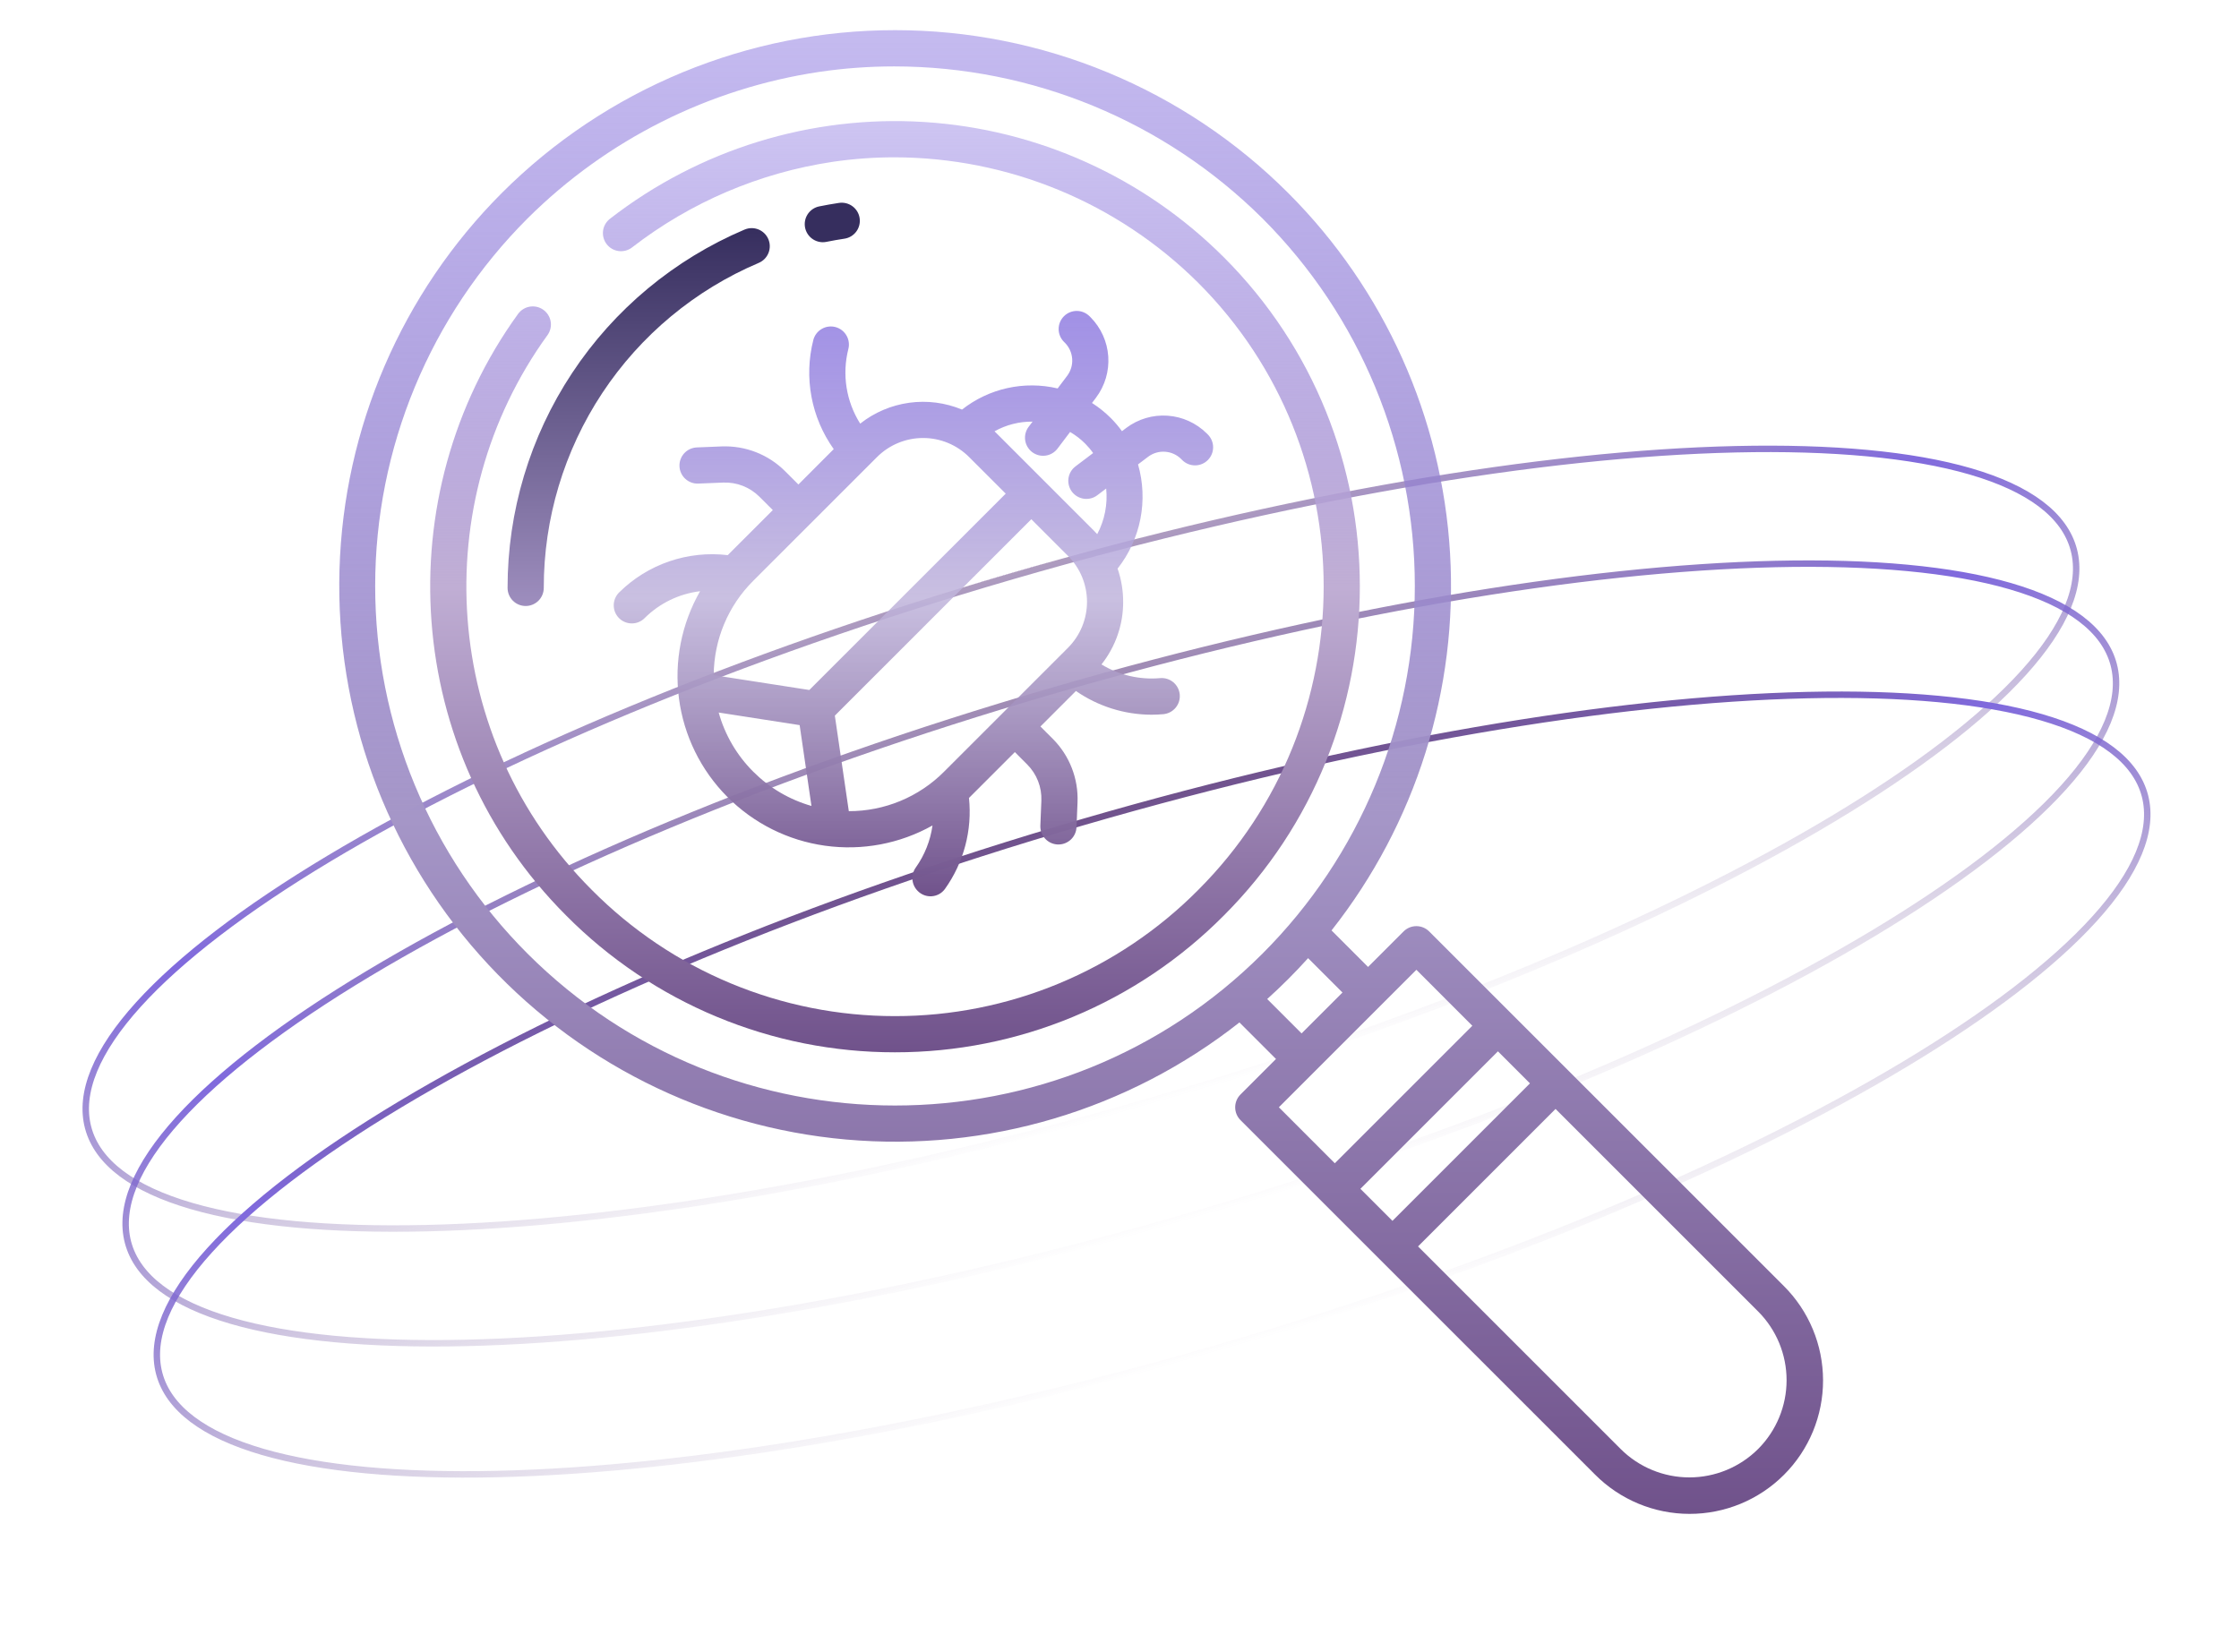 <?xml version="1.0" encoding="UTF-8"?> <svg xmlns="http://www.w3.org/2000/svg" width="145" height="107" viewBox="0 0 145 107" fill="none"> <path d="M134.302 35.613C134.898 37.879 133.756 40.591 131.045 43.586C128.343 46.572 124.129 49.787 118.711 53.037C107.879 59.535 92.279 66.148 74.481 71.328C56.682 76.508 40.069 79.272 27.601 79.556C21.364 79.698 16.177 79.219 12.4 78.119C8.61 77.016 6.304 75.307 5.707 73.042C5.111 70.776 6.254 68.064 8.964 65.069C11.666 62.084 15.88 58.868 21.298 55.618C32.13 49.12 47.73 42.508 65.528 37.327C83.327 32.147 99.94 29.383 112.409 29.1C118.645 28.958 123.832 29.436 127.609 30.536C131.399 31.64 133.705 33.348 134.302 35.613Z" stroke="url(#paint0_linear)" stroke-width="0.417"></path> <path d="M136.885 43.047C137.481 45.312 136.339 48.024 133.628 51.02C130.926 54.005 126.712 57.221 121.294 60.471C110.462 66.969 94.862 73.581 77.064 78.761C59.265 83.942 42.652 86.705 30.183 86.989C23.948 87.131 18.76 86.652 14.983 85.552C11.193 84.449 8.887 82.741 8.29 80.475C7.694 78.21 8.837 75.498 11.547 72.503C14.249 69.517 18.463 66.302 23.881 63.052C34.714 56.553 50.313 49.941 68.112 44.761C85.91 39.58 102.523 36.817 114.992 36.533C121.228 36.391 126.415 36.87 130.192 37.97C133.982 39.073 136.288 40.781 136.885 43.047Z" stroke="url(#paint1_linear)" stroke-width="0.417"></path> <path d="M138.906 51.539C139.502 53.805 138.36 56.517 135.649 59.512C132.947 62.498 128.733 65.713 123.315 68.963C112.483 75.461 96.883 82.073 79.085 87.254C61.286 92.434 44.673 95.198 32.205 95.482C25.968 95.623 20.781 95.145 17.004 94.045C13.214 92.942 10.908 91.233 10.311 88.968C9.715 86.702 10.858 83.99 13.568 80.995C16.27 78.009 20.484 74.794 25.902 71.544C36.734 65.046 52.334 58.434 70.132 53.253C87.931 48.073 104.544 45.309 117.013 45.026C123.249 44.884 128.436 45.362 132.213 46.462C136.003 47.566 138.309 49.274 138.906 51.539Z" stroke="url(#paint2_linear)" stroke-width="0.417"></path> <path d="M92.555 60.335C92.335 60.115 92.037 59.992 91.726 59.992C91.415 59.992 91.117 60.115 90.898 60.335L88.597 62.635L86.232 60.269C91.694 53.345 94.425 44.657 93.908 35.853C93.391 27.049 89.662 18.741 83.427 12.504C80.084 9.159 76.115 6.506 71.746 4.696C67.378 2.886 62.696 1.954 57.967 1.953C53.238 1.952 48.556 2.883 44.187 4.692C39.818 6.501 35.848 9.153 32.504 12.496C26.015 18.992 22.253 27.72 21.986 36.897C21.719 46.074 24.967 55.007 31.067 61.868C37.166 68.73 45.656 73.003 54.801 73.814C63.946 74.624 73.055 71.911 80.267 66.229L82.635 68.597L80.335 70.898C80.115 71.118 79.992 71.416 79.992 71.727C79.992 72.038 80.115 72.336 80.335 72.556L103.296 95.516C104.098 96.322 105.05 96.962 106.1 97.399C107.149 97.836 108.274 98.062 109.411 98.063C110.547 98.065 111.673 97.842 112.724 97.408C113.774 96.973 114.729 96.336 115.532 95.532C116.336 94.729 116.973 93.774 117.408 92.724C117.842 91.673 118.065 90.547 118.063 89.411C118.062 88.274 117.836 87.149 117.399 86.1C116.962 85.05 116.322 84.098 115.516 83.296L92.555 60.335ZM34.154 61.763C31.028 58.636 28.549 54.925 26.858 50.84C25.166 46.756 24.296 42.378 24.297 37.957C24.297 33.536 25.169 29.159 26.861 25.074C28.553 20.99 31.034 17.279 34.16 14.154C39.285 9.053 45.906 5.725 53.057 4.656C54.664 4.42 56.286 4.301 57.91 4.301C66.854 4.306 75.432 7.85 81.77 14.16C88.082 20.474 91.628 29.038 91.626 37.966C91.625 46.895 88.077 55.457 81.763 61.769C68.635 74.894 47.278 74.891 34.154 61.763ZM82.065 64.713C82.525 64.299 82.977 63.87 83.42 63.427C83.864 62.983 84.296 62.529 84.713 62.065L86.94 64.292L84.292 66.94L82.065 64.713ZM82.821 71.725L91.727 62.819L95.35 66.445L86.444 75.352L82.821 71.725ZM88.102 77.007L97.008 68.101L99.082 70.176L90.176 79.082L88.102 77.007ZM113.859 93.858C112.677 95.037 111.075 95.7 109.406 95.7C107.736 95.7 106.134 95.037 104.953 93.858L91.833 80.738L100.739 71.832L113.859 84.952C115.038 86.133 115.701 87.735 115.701 89.405C115.701 91.075 115.038 92.677 113.859 93.859V93.858Z" fill="url(#paint3_linear)"></path> <path d="M53.287 15.69C53.366 15.69 53.444 15.682 53.521 15.666C53.905 15.588 54.297 15.519 54.685 15.461C54.992 15.416 55.269 15.25 55.454 15C55.639 14.75 55.717 14.437 55.671 14.13C55.625 13.822 55.459 13.546 55.209 13.361C54.959 13.176 54.646 13.098 54.339 13.143C53.911 13.207 53.48 13.283 53.056 13.369C52.771 13.426 52.518 13.587 52.345 13.821C52.172 14.055 52.093 14.345 52.121 14.634C52.15 14.923 52.286 15.191 52.501 15.386C52.717 15.581 52.997 15.69 53.288 15.69H53.287Z" fill="#362E5E"></path> <path d="M48.221 14.87C43.665 16.803 39.779 20.036 37.05 24.164C34.32 28.292 32.866 33.133 32.871 38.082C32.871 38.393 32.995 38.691 33.214 38.911C33.434 39.131 33.732 39.254 34.043 39.254C34.354 39.254 34.652 39.131 34.872 38.911C35.091 38.691 35.215 38.393 35.215 38.082C35.211 33.593 36.529 29.202 39.005 25.458C41.482 21.713 45.006 18.781 49.139 17.028C49.425 16.906 49.651 16.676 49.767 16.387C49.883 16.099 49.88 15.776 49.758 15.49C49.636 15.204 49.406 14.979 49.118 14.862C48.829 14.746 48.507 14.749 48.221 14.871L48.221 14.87Z" fill="url(#paint4_linear)"></path> <path d="M79.261 16.669C74.076 11.48 67.174 8.363 59.853 7.903C52.532 7.443 45.294 9.672 39.501 14.172C39.379 14.266 39.277 14.383 39.2 14.517C39.123 14.65 39.074 14.797 39.054 14.95C39.035 15.103 39.045 15.258 39.086 15.406C39.126 15.555 39.195 15.694 39.289 15.816C39.383 15.938 39.5 16.04 39.633 16.116C39.767 16.193 39.914 16.242 40.067 16.262C40.219 16.282 40.374 16.271 40.523 16.231C40.672 16.191 40.811 16.122 40.933 16.027C44.715 13.1 49.185 11.192 53.916 10.484C55.241 10.289 56.579 10.191 57.919 10.191C65.297 10.195 72.375 13.12 77.604 18.326C88.431 29.157 88.428 46.819 77.598 57.646C75.027 60.238 71.968 62.295 68.598 63.698C65.228 65.101 61.613 65.823 57.962 65.82H57.958C54.306 65.822 50.691 65.1 47.32 63.696C43.95 62.292 40.891 60.234 38.321 57.64C28.555 47.872 27.601 32.562 35.453 21.712C35.624 21.477 35.702 21.187 35.672 20.897C35.641 20.608 35.504 20.341 35.287 20.147L35.282 20.143C35.159 20.034 35.014 19.951 34.857 19.902C34.7 19.852 34.534 19.836 34.371 19.855C34.207 19.873 34.049 19.926 33.907 20.01C33.765 20.093 33.642 20.206 33.546 20.34C25.039 32.105 26.077 48.713 36.663 59.302C39.45 62.114 42.767 64.344 46.423 65.865C50.078 67.386 53.998 68.168 57.957 68.164H57.962C61.921 68.167 65.84 67.385 69.495 65.865C73.15 64.344 76.467 62.114 79.255 59.304C90.999 47.563 91.002 28.414 79.261 16.669Z" fill="url(#paint5_linear)"></path> <path d="M50.84 30.519C50.304 29.984 49.663 29.566 48.957 29.29C48.252 29.015 47.497 28.888 46.74 28.917L45.123 28.983C44.813 28.997 44.521 29.133 44.311 29.361C44.102 29.59 43.991 29.892 44.003 30.202C44.016 30.512 44.151 30.804 44.379 31.014C44.606 31.225 44.908 31.337 45.218 31.325L46.836 31.259C47.269 31.242 47.701 31.314 48.105 31.472C48.509 31.63 48.876 31.87 49.182 32.176L50.048 33.041L47.129 35.96C45.85 35.808 44.554 35.946 43.336 36.364C42.119 36.782 41.011 37.47 40.096 38.375C39.985 38.484 39.898 38.613 39.838 38.755C39.778 38.898 39.746 39.051 39.746 39.206C39.745 39.361 39.775 39.514 39.834 39.657C39.893 39.8 39.98 39.93 40.089 40.039C40.198 40.149 40.328 40.235 40.471 40.294C40.614 40.353 40.768 40.383 40.922 40.382C41.077 40.382 41.23 40.351 41.373 40.291C41.515 40.23 41.644 40.143 41.753 40.032C42.722 39.071 43.983 38.46 45.338 38.297C44.134 40.402 43.654 42.844 43.971 45.248C44.288 47.653 45.384 49.887 47.092 51.608C48.8 53.33 51.025 54.445 53.427 54.781C55.829 55.117 58.275 54.657 60.39 53.47C60.253 54.449 59.884 55.381 59.313 56.187C59.148 56.412 59.069 56.688 59.089 56.965C59.11 57.243 59.228 57.505 59.423 57.703L59.436 57.716C59.554 57.835 59.696 57.927 59.852 57.985C60.009 58.044 60.176 58.068 60.343 58.056C60.51 58.044 60.672 57.996 60.819 57.916C60.965 57.835 61.092 57.723 61.191 57.589C62.415 55.878 62.97 53.779 62.752 51.687C62.762 51.677 62.771 51.667 62.782 51.658L65.723 48.717L66.523 49.519C66.83 49.826 67.069 50.193 67.227 50.596C67.385 51 67.457 51.432 67.44 51.866L67.374 53.483C67.368 53.637 67.392 53.791 67.445 53.935C67.499 54.08 67.579 54.212 67.684 54.325C67.788 54.439 67.914 54.53 68.053 54.595C68.193 54.659 68.344 54.696 68.498 54.702H68.546C68.849 54.702 69.139 54.585 69.358 54.375C69.576 54.166 69.704 53.88 69.716 53.578L69.782 51.96C69.812 51.203 69.685 50.448 69.409 49.743C69.134 49.037 68.716 48.397 68.181 47.86L67.379 47.059L69.679 44.759C71.116 45.755 72.822 46.291 74.571 46.296C74.83 46.296 75.09 46.284 75.349 46.26C75.657 46.229 75.941 46.078 76.138 45.839C76.335 45.6 76.43 45.293 76.401 44.985C76.372 44.676 76.222 44.392 75.985 44.193C75.747 43.995 75.44 43.899 75.132 43.926C73.803 44.044 72.472 43.733 71.333 43.039C72.248 41.884 72.743 40.453 72.737 38.98C72.737 38.249 72.615 37.523 72.376 36.832C73.116 35.893 73.623 34.791 73.853 33.617C74.083 32.443 74.031 31.231 73.7 30.082L74.356 29.586C74.671 29.349 75.06 29.234 75.452 29.262C75.845 29.289 76.215 29.456 76.494 29.734L76.556 29.796C76.665 29.906 76.794 29.994 76.937 30.054C77.079 30.114 77.232 30.145 77.387 30.145C77.542 30.146 77.695 30.116 77.838 30.057C77.981 29.998 78.111 29.911 78.22 29.802C78.33 29.692 78.416 29.562 78.475 29.419C78.534 29.276 78.564 29.123 78.563 28.968C78.563 28.814 78.531 28.661 78.471 28.518C78.411 28.376 78.323 28.246 78.213 28.138L78.151 28.076C77.471 27.401 76.57 26.992 75.613 26.927C74.657 26.86 73.709 27.141 72.942 27.716L72.659 27.93C72.443 27.629 72.203 27.346 71.94 27.083C71.57 26.713 71.16 26.384 70.719 26.103L70.982 25.756C71.557 24.989 71.838 24.041 71.772 23.085C71.706 22.128 71.297 21.227 70.622 20.547L70.56 20.485C70.34 20.265 70.042 20.141 69.731 20.141C69.421 20.141 69.122 20.265 68.903 20.484C68.683 20.704 68.559 21.002 68.559 21.313C68.559 21.624 68.682 21.922 68.902 22.142L68.965 22.204C69.242 22.483 69.409 22.853 69.436 23.246C69.463 23.638 69.348 24.027 69.112 24.342L68.493 25.161C67.424 24.909 66.312 24.901 65.24 25.138C64.168 25.375 63.164 25.852 62.301 26.531C61.221 26.082 60.04 25.929 58.881 26.089C57.721 26.249 56.626 26.715 55.707 27.441C55.258 26.73 54.958 25.935 54.826 25.104C54.694 24.273 54.733 23.424 54.94 22.609C55.017 22.309 54.972 21.991 54.814 21.724C54.657 21.457 54.401 21.263 54.101 21.185C53.801 21.107 53.483 21.151 53.215 21.307C52.947 21.462 52.752 21.718 52.673 22.017C52.365 23.222 52.324 24.479 52.552 25.701C52.78 26.923 53.272 28.08 53.993 29.092L51.705 31.384L50.84 30.519ZM48.78 49.985C47.716 48.923 46.946 47.603 46.543 46.155L51.786 46.97L52.551 52.206C51.126 51.799 49.828 51.034 48.78 49.985H48.78ZM69.165 41.96L61.125 50C60.317 50.809 59.358 51.449 58.301 51.886C57.245 52.323 56.113 52.546 54.97 52.544L54.065 46.356L66.789 33.633L69.157 36.001C69.549 36.392 69.86 36.855 70.073 37.366C70.285 37.877 70.395 38.425 70.396 38.978C70.396 39.532 70.288 40.08 70.077 40.591C69.866 41.103 69.556 41.568 69.166 41.959L69.165 41.96ZM66.87 27.311L66.622 27.639C66.528 27.761 66.459 27.901 66.419 28.051C66.379 28.2 66.37 28.356 66.39 28.509C66.411 28.662 66.462 28.81 66.54 28.943C66.618 29.077 66.722 29.194 66.845 29.287C66.968 29.38 67.109 29.448 67.258 29.487C67.408 29.526 67.564 29.534 67.717 29.512C67.87 29.491 68.017 29.439 68.15 29.36C68.283 29.281 68.399 29.176 68.491 29.052L69.301 27.982C69.66 28.192 69.991 28.448 70.285 28.743C70.471 28.93 70.64 29.131 70.791 29.347L69.649 30.211C69.526 30.304 69.423 30.42 69.345 30.552C69.267 30.685 69.216 30.832 69.195 30.984C69.174 31.137 69.183 31.292 69.222 31.441C69.26 31.59 69.328 31.73 69.421 31.852C69.514 31.975 69.63 32.078 69.763 32.156C69.895 32.234 70.042 32.285 70.195 32.306C70.347 32.328 70.502 32.318 70.651 32.28C70.8 32.241 70.94 32.173 71.063 32.08L71.637 31.645C71.741 32.666 71.539 33.695 71.057 34.601C70.978 34.514 70.898 34.428 70.814 34.345L64.421 27.951C64.416 27.947 64.411 27.943 64.407 27.938C65.159 27.518 66.008 27.302 66.87 27.311H66.87ZM56.805 29.599C57.597 28.811 58.669 28.37 59.786 28.372C60.903 28.373 61.974 28.818 62.763 29.608L65.132 31.976L52.412 44.695L46.221 43.733C46.233 41.446 47.147 39.256 48.764 37.64L56.805 29.599Z" fill="url(#paint6_linear)"></path> <defs> <linearGradient id="paint0_linear" x1="65.475" y1="37.126" x2="75.414" y2="71.273" gradientUnits="userSpaceOnUse"> <stop stop-color="#855BAA"></stop> <stop offset="0" stop-color="#AE9CBE"></stop> <stop offset="0.261" stop-color="#806ADD"></stop> <stop offset="1" stop-color="#70528B" stop-opacity="0"></stop> </linearGradient> <linearGradient id="paint1_linear" x1="68.058" y1="44.559" x2="77.997" y2="78.707" gradientUnits="userSpaceOnUse"> <stop stop-color="#A18DB4"></stop> <stop offset="0.261" stop-color="#806ADD"></stop> <stop offset="1" stop-color="#70528B" stop-opacity="0"></stop> </linearGradient> <linearGradient id="paint2_linear" x1="70.079" y1="53.051" x2="80.018" y2="87.199" gradientUnits="userSpaceOnUse"> <stop stop-color="#70528B"></stop> <stop offset="0.261" stop-color="#806ADD"></stop> <stop offset="1" stop-color="#70528B" stop-opacity="0"></stop> </linearGradient> <linearGradient id="paint3_linear" x1="70.017" y1="1.953" x2="70.017" y2="98.063" gradientUnits="userSpaceOnUse"> <stop stop-color="#806ADD" stop-opacity="0.46"></stop> <stop offset="0.532" stop-color="#A596C7"></stop> <stop offset="1" stop-color="#70528B"></stop> </linearGradient> <linearGradient id="paint4_linear" x1="41.361" y1="14.777" x2="41.361" y2="39.254" gradientUnits="userSpaceOnUse"> <stop stop-color="#362E5E"></stop> <stop offset="1" stop-color="#9E8EBE"></stop> </linearGradient> <linearGradient id="paint5_linear" x1="57.962" y1="7.844" x2="57.962" y2="68.164" gradientUnits="userSpaceOnUse"> <stop stop-color="#806ADD" stop-opacity="0.39"></stop> <stop offset="0.501" stop-color="#C0AED4"></stop> <stop offset="1" stop-color="#70528B"></stop> </linearGradient> <linearGradient id="paint6_linear" x1="59.154" y1="20.141" x2="59.154" y2="58.059" gradientUnits="userSpaceOnUse"> <stop stop-color="#806ADD" stop-opacity="0.74"></stop> <stop offset="0.49" stop-color="#C1B6DC" stop-opacity="0.867"></stop> <stop offset="1" stop-color="#70528B"></stop> </linearGradient> </defs> </svg> 